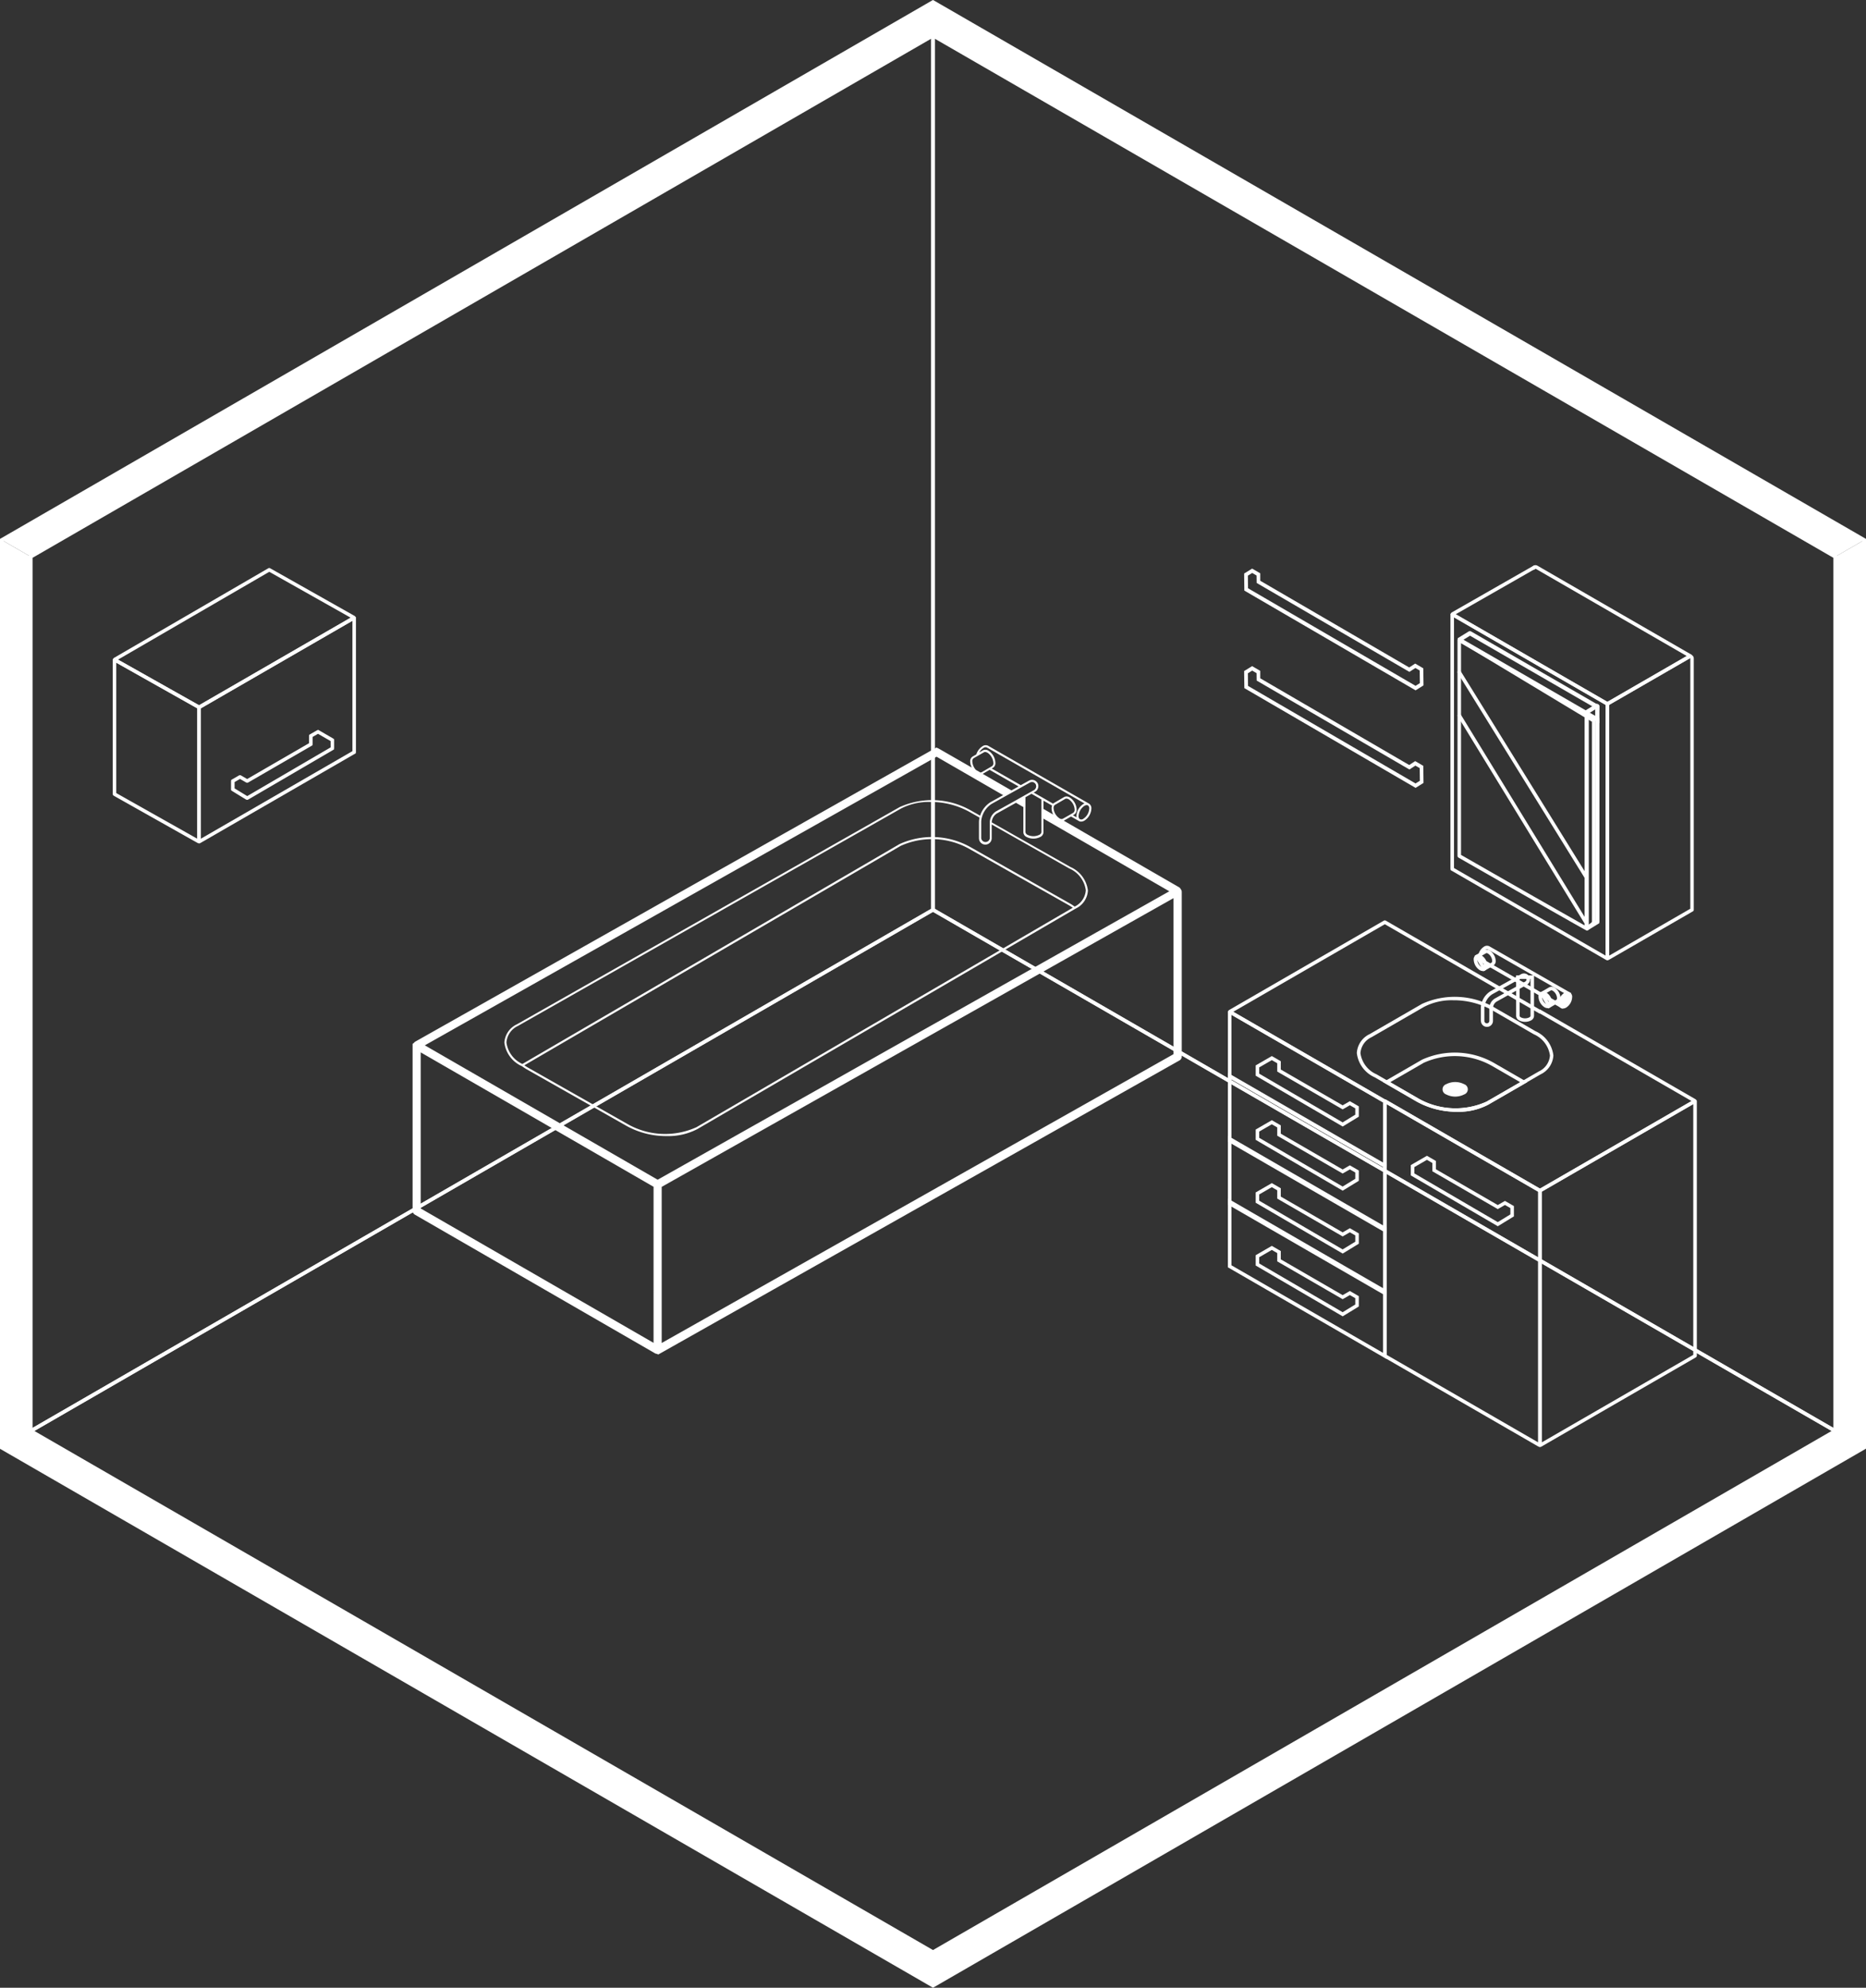 <svg xmlns="http://www.w3.org/2000/svg" width="108.56" height="115.58"><rect width="100%" height="100%" fill="#333333" stroke="none"/><defs><style>.a{fill:none}.b{fill:#fff}</style></defs><path class="a" d="M54.28.118L.102 31.398v52.784l54.178 31.279 54.178-31.279V31.398z"/><path class="b" d="M54.28 115.58l-.051-.03L0 84.241V31.335l.051-.029L54.28-.003l.051.03 54.229 31.308v52.9l-.051.029zM.205 84.123l54.075 31.22 54.075-31.22V31.457L54.28.235.205 31.455z"/><path class="a" d="M54.279 113.507l-52.485-30.3 52.485-30.3 52.485 30.3z"/><path class="b" d="M54.28 113.625l-.051-.03-52.643-30.39.154-.089 52.54-30.334.051.03 52.639 30.391-.154.089zM2.001 83.205l52.279 30.183 52.28-30.183-52.28-30.184z"/><path class="a" d="M54.28 52.904V2.073l-52.485 30.3v50.831z"/><path class="b" d="M1.689 83.383V32.316l.051-.029L54.383 1.892v51.07l-.051.029zm.205-50.948v50.592l52.279-30.183V2.251z"/><path class="a" d="M54.281 2.073l52.484 30.3v50.831l-52.484-30.3z"/><path class="b" d="M106.868 83.383l-.154-.089-52.536-30.332V1.892l.154.089 52.536 30.332zM54.384 52.844l52.279 30.183V32.435L54.384 2.251z"/><path class="b" d="M1.796 32.377l-1.693-.978L54.281.119l54.178 31.28-1.693.978-52.486-30.3z"/><path class="b" d="M.103 31.398v52.784l54.178 31.279v-1.955l-52.484-30.3v-50.83z"/><path class="b" d="M108.458 31.398v52.784L54.28 115.461v-1.955l52.484-30.3v-50.83zM11.541 49.017a.123.123 0 01-.062-.107v-7.77l.01-.077 9.035-5.216a.123.123 0 01.123 0l.061.047v7.829l-.01.077-9.035 5.216-.072.03zm8.963-12.921l-8.819 5.092v7.58l8.819-5.092z"/><path class="b" d="M11.521 41.211L6.64 38.462a.124.124 0 01-.062-.107.145.145 0 01.061-.106l8.974-5.208a.1.1 0 01.1 0l4.911 2.77a.123.123 0 01.062.107.144.144 0 01-.062.107l-8.984 5.187a.123.123 0 01-.121 0zm4.145-7.963l-8.8 5.106 4.715 2.652 8.818-5.091z"/><path class="b" d="M11.5 49.017l-4.882-2.749a.124.124 0 01-.061-.106v-7.769a.123.123 0 01.123-.124.146.146 0 01.061.016l4.88 2.748a.123.123 0 01.063.107v7.77a.123.123 0 01-.123.123.148.148 0 01-.061-.016zM6.762 38.532v7.581l4.716 2.656v-7.581zm7.553 7.959l-.816-.5-.058-.047v-.517l.01-.077.449-.259a.125.125 0 01.123 0l.356.206 3.6-2.082v-.412l.01-.077.448-.259.072-.03.866.5.063.047v.519l-.01.077-4.987 2.911a.124.124 0 01-.127 0zm4.919-3.4l-.733-.423-.315.182v.411l-.01.077-3.735 2.16a.124.124 0 01-.122 0l-.356-.206-.315.183v.366l.735.449 4.853-2.833zm49.462 8.616a.265.265 0 00-.1-.116l-6.709-3.871.011-.005.412-.238.458.262a.238.238 0 00.125.034.413.413 0 00.2-.059.876.876 0 00.4-.695.317.317 0 00-.138-.292l-5.87-3.364a.32.32 0 00-.323.027.874.874 0 00-.361.475l-.219.127a.318.318 0 00-.138.292.788.788 0 00.093.348l-1.916-1.1-.14-.066-30.32 17.1a.264.264 0 00-.087.083l-.07.047v9.705a.26.26 0 00.131.226l13.972 8.063a.28.28 0 00.116.034l.072.036 30.324-17.1a.26.26 0 00.133-.226v-9.57a.252.252 0 00-.056-.157zm-6.508-4.3l-.351.2a.205.205 0 01-.2-.025.771.771 0 01-.342-.592.257.257 0 01.036-.144.108.108 0 01.042-.045l.6-.349a.112.112 0 01.061-.015.075.075 0 01.019 0 .14.14 0 01.038.006l.021.005a.668.668 0 01.066.029.772.772 0 01.342.592.208.208 0 01-.08.19zm.985-.587a.177.177 0 01.04-.007h.019a.153.153 0 01.059.015.209.209 0 01.08.19.766.766 0 01-.342.59.2.2 0 01-.2.026.2.2 0 01-.08-.188.771.771 0 01.342-.592.364.364 0 01.067-.03.049.049 0 01.015-.001zm-5.957-3.33a.2.2 0 01.2-.025l5.68 3.252a.373.373 0 00-.07.034.869.869 0 00-.4.694.488.488 0 00.006.078l-.209-.118.074-.044a.318.318 0 00.139-.292.879.879 0 00-.4-.7.315.315 0 00-.323-.025l-.6.349a.221.221 0 00-.047.038l-.554-.319-.575-.328.089-.049a.355.355 0 00.158-.193.328.328 0 00.023-.093.366.366 0 00-.044-.22l-.017-.021a.369.369 0 00-.488-.114l-.471.26-1.69-.966.074-.044a.318.318 0 00.138-.292.878.878 0 00-.4-.7.319.319 0 00-.323-.026l-.216.127a.719.719 0 01.246-.26zm4.063 3.878l-.571-.331v-.48l.5.284a.409.409 0 00-.03.15.794.794 0 00.101.381zm1.126 5.264a1.946 1.946 0 00-.12-.074.065.065 0 01-.011-.008l-5.836-3.305a4.561 4.561 0 00-4.1-.167L30.392 61.866a1.6 1.6 0 01-.928-1.251 1.151 1.151 0 01.668-.961l22.265-12.628a3.508 3.508 0 011.724-.395 4.638 4.638 0 012.255.564l.611.345c-.006.025-.009.047-.013.072l-.009.046a1.028 1.028 0 00-.01.131v.951a.37.37 0 10.74 0v-.8l4.516 2.559a1.613 1.613 0 01.959 1.266 1.141 1.141 0 01-.647.949.772.772 0 00-.074-.05zm.008.15L40.518 65.543a4.431 4.431 0 01-3.979-.167l-5.834-3.305a2.56 2.56 0 01-.2-.128l21.894-12.759a4.43 4.43 0 013.979.168l5.836 3.3c.057.034.116.072.175.114a.157.157 0 01.023.02zm-4.828-5.042v1a.252.252 0 01-.5 0v-.951a1.049 1.049 0 01.038-.262 1.354 1.354 0 01.564-.782l1.7-.947.529-.294a.237.237 0 01.078-.029h.023a.3.3 0 01.076 0 .217.217 0 01.074.034.072.072 0 01.015.01.264.264 0 01.061.063l.009.011a.28.28 0 01.021.067c0 .013.008.022.01.036a.276.276 0 01-.017.108.247.247 0 01-.1.131l-1.178.665-1.056.587a.781.781 0 00-.344.556zm1.259-1.779l-1.672-.964.4-.234 1.687.966zm.814.395l.353-.2.134.076.444.254v1.893a.207.207 0 01-.125.163.771.771 0 01-.684 0 .205.205 0 01-.123-.163zm-3.02-2.265l.108-.063.5-.286a.113.113 0 01.061-.015.05.05 0 01.017 0l.042.008.019.005a.291.291 0 01.066.029.774.774 0 01.342.592.208.208 0 01-.08.19l-.6.349a.139.139 0 01-.08.015l-.254-.146a.78.78 0 01-.211-.486.205.205 0 01.069-.188zM38.022 78.082l-13.547-7.815v-9.076l8.64 4.983 4.908 2.833zm.239-9.486l-13.545-7.814L54.488 44l3.873 2.235-.739.41a1.448 1.448 0 00-.6.784l-.584-.329a4.559 4.559 0 00-4.1-.169L30.073 59.559a1.262 1.262 0 00-.729 1.063 1.727 1.727 0 001.018 1.371c.1.072.19.131.281.184l5.834 3.305a4.757 4.757 0 002.314.577 3.645 3.645 0 001.785-.41l21.972-12.8.082-.044a1.231 1.231 0 00.662-1.025 1.721 1.721 0 00-1.018-1.369l-4.575-2.591v-.017a.649.649 0 01.29-.5l1.118-.623.431.249V48.4a.315.315 0 00.184.266.876.876 0 00.8 0 .316.316 0 00.184-.266v-.8l7.324 4.226-.049.026zm30.012-7.3L38.496 78.09v-9.078l28.077-15.831 1.7-.957zm3.216 12.424l-.052-.029v-4l9.178 5.3.051.029v4zm.154-3.675v3.527l8.819 5.092v-3.527z"/><path class="b" d="M73.054 73.585v-.6l.938-.542.521.3v.483l3.6 2.082.419-.241.521.3v.6l-.938.573zm5.793 1.9l-.315-.182-.419.241-3.806-2.2v-.483l-.316-.182-.733.424v.364l4.854 2.833.735-.449zm-7.358-5.414l-.052-.03v-4l9.178 5.3.051.03v4zm.154-3.675v3.527l8.819 5.092v-3.527z"/><path class="b" d="M73.054 69.935v-.6l.938-.542.521.3v.483l3.6 2.082.419-.241.521.3v.6l-.938.573zm5.793 1.9l-.315-.182-.419.241-3.806-2.2v-.483l-.316-.182-.733.423v.364l4.854 2.833.735-.449zm-7.358-5.422l-.052-.029v-4l9.178 5.3.051.029v4zm.154-3.675v3.527l8.819 5.092V67.83z"/><path class="b" d="M73.054 66.278v-.6l.938-.542.521.3v.483l3.6 2.082.419-.241.521.3v.6l-.938.573zm5.793 1.9l-.315-.182-.419.241-3.806-2.2v-.482l-.316-.182-.733.423v.364l4.854 2.833.735-.449zm-7.346-5.489l-.063-.047v-3.777l.01-.077.051-.029a.124.124 0 01.124 0l8.983 5.186a.123.123 0 01.062.107v3.716a.123.123 0 01-.062.107l-.072.029zm.142-3.681v3.527l8.819 5.092v-3.526zm8.86 5.116z"/><path class="b" d="M73.054 62.548v-.6l.938-.542.521.3v.483l3.6 2.082.419-.241.521.3v.6l-.938.573zm5.793 1.9l-.315-.182-.419.241-3.806-2.2v-.483l-.316-.182-.733.423v.365l4.854 2.833.735-.449zm10.661 19.669l-8.983-5.186a.123.123 0 01-.062-.107V64.057l.01-.077.052-.03a.122.122 0 01.123 0l8.983 5.186.062.047v14.826l-.01.077-.051.029a.123.123 0 01-.123 0zM80.668 64.2v14.577l8.819 5.092V69.294zm-.04 14.554z"/><path class="b" d="M89.548 84.117l-.061-.047V69.244l.01-.077 9.036-5.217a.121.121 0 01.123 0l.062.047v14.825a.123.123 0 01-.062.107l-8.983 5.187a.126.126 0 01-.061.016.123.123 0 01-.064-.015zM98.511 64.2l-8.819 5.095v14.577l8.819-5.092zm.041 14.553z"/><path class="b" d="M89.528 69.315l-8.946-5.165-.017.01-9.044-5.222-.062-.047v-.062a.123.123 0 01.061-.107l8.984-5.187a.125.125 0 01.123 0l8.946 5.165.016-.01 9.045 5.222a.123.123 0 01.062.107l-.01.077-9.036 5.217a.121.121 0 01-.061.016.123.123 0 01-.061-.014zm.062-10.385l-.016.01-9.008-5.2-8.819 5.092 8.819 5.092.017-.01 9.008 5.2 8.82-5.092zm8.942 5.021zm-16.454 4.395v-.6l.938-.542.521.3v.483l3.6 2.082.418-.241.521.3v.6l-.937.573zm5.793 1.9l-.316-.182-.418.241-3.806-2.2v-.483l-.315-.182-.733.423v.365l4.854 2.833.734-.449z"/><path class="b" d="M82.441 64.065l-2.466-1.425a1.765 1.765 0 01-1.038-1.41 1.3 1.3 0 01.747-1.1l3.042-1.756a4.613 4.613 0 014.146.167l2.462 1.421a1.766 1.766 0 011.038 1.41 1.3 1.3 0 01-.748 1.1l-3.042 1.757a3.686 3.686 0 01-1.807.416 4.81 4.81 0 01-2.334-.58zm.393-5.512l-3.042 1.757a1.108 1.108 0 00-.644.925 1.574 1.574 0 00.935 1.232l2.461 1.421a4.389 4.389 0 003.942.168l3.042-1.757a1.108 1.108 0 00.645-.925 1.576 1.576 0 00-.935-1.233l-2.462-1.421a4.6 4.6 0 00-2.236-.559 3.479 3.479 0 00-1.706.392z"/><path class="b" d="M82.441 64.064l-1.974-1.14 2.265-1.308a4.615 4.615 0 014.147.168l1.975 1.14-2.265 1.308a3.684 3.684 0 01-1.807.416 4.807 4.807 0 01-2.341-.584zm4.335-2.1l.051-.089-.051.089a4.391 4.391 0 00-3.942-.168l-1.957 1.13 1.667.962a4.388 4.388 0 003.941.168l1.958-1.13z"/><path class="b" d="M84.141 63.64a1.145 1.145 0 001.036 0 .316.316 0 000-.6 1.145 1.145 0 00-1.036 0 .316.316 0 000 .6zm4.238-4.307a.31.31 0 01-.174-.26v-2.359h1.042v2.359a.309.309 0 01-.173.26.757.757 0 01-.694 0zm.031-2.413v2.154c0 .026.027.056.072.082a.549.549 0 00.489 0c.044-.025.071-.057.071-.082V56.92z"/><path class="b" d="M86.128 55.925a.309.309 0 01-.138-.28.757.757 0 01.347-.6.311.311 0 01.312-.021l4.766 2.73-.521.9zm.419-.725a.121.121 0 00-.107.02.551.551 0 00-.245.424c0 .051.013.09.035.1l4.588 2.628.316-.547z"/><path class="b" d="M91.064 57.816a.654.654 0 00-.3.513c0 .189.132.265.3.171a.653.653 0 00.3-.513c0-.189-.135-.265-.3-.171z"/><path class="b" d="M90.805 58.609a.309.309 0 01-.138-.281.757.757 0 01.347-.6.281.281 0 01.45.26.757.757 0 01-.347.6.375.375 0 01-.184.054.253.253 0 01-.128-.033zm.312-.7a.549.549 0 00-.245.424.083.083 0 00.142.082.549.549 0 00.245-.423.121.121 0 00-.036-.1.054.054 0 00-.026-.006.17.17 0 00-.08.019zm-5.33-2.332l.57-.33a.31.31 0 01.313.021.758.758 0 01.347.6.308.308 0 01-.138.28l-.57.331zm.673-.152l-.392.227.316.547.393-.228a.119.119 0 00.035-.1.55.55 0 00-.245-.424.175.175 0 00-.081-.027.048.048 0 00-.026.005z"/><path class="b" d="M86.085 56.408a.757.757 0 01-.347-.6.281.281 0 01.45-.259.757.757 0 01.348.6.309.309 0 01-.138.281.254.254 0 01-.128.033.373.373 0 01-.185-.055zm-.106-.7a.121.121 0 00-.035.1.55.55 0 00.244.424.119.119 0 00.107.021.122.122 0 00.035-.1.549.549 0 00-.245-.424.172.172 0 00-.081-.026.054.054 0 00-.026.001zm3.58 2.03l.57-.33a.308.308 0 01.312.021.756.756 0 01.347.6.309.309 0 01-.137.28l-.571.33zm.672-.153l-.392.228.316.547.393-.227a.121.121 0 00.035-.1.549.549 0 00-.244-.423.176.176 0 00-.081-.026.056.056 0 00-.029.001z"/><path class="b" d="M89.854 58.567a.757.757 0 01-.347-.6.281.281 0 01.45-.26.758.758 0 01.347.6.309.309 0 01-.138.28.254.254 0 01-.128.033.37.37 0 01-.184-.053zm0-.683a.083.083 0 00-.142.082.55.55 0 00.245.423.121.121 0 00.107.021.123.123 0 00.035-.1.551.551 0 00-.244-.424zm-3.702 1.474V58.6a1.212 1.212 0 01.557-.962l1.776-.988a.35.35 0 01.514.394.35.35 0 01-.165.214l-1.776.988a.468.468 0 00-.2.355v.758a.35.35 0 01-.7 0zm2.434-2.529l-1.776.987a1.018 1.018 0 00-.453.784v.758a.145.145 0 00.29 0V58.6a.67.67 0 01.309-.533l1.776-.988a.145.145 0 00.053-.2.142.142 0 00-.088-.068.148.148 0 00-.038 0 .144.144 0 00-.075.019zm-6.229-16.688l-9.963-5.8-.012-.993.465-.286.471.274v.432l8.667 5.043.347-.227.473.276.012.993zm-.013-1.3l-.347.227-8.886-5.171-.005-.432-.255-.149-.252.155.009.735 9.746 5.672.251-.155-.009-.736zm.013 6.971l-9.963-5.8-.012-.993.465-.286.471.275v.432l8.667 5.043.347-.227.473.275.012.993zm-.013-1.295l-.347.227-8.886-5.171-.005-.432-.255-.148-.252.155.009.735 9.746 5.672.251-.155-.009-.736zm11.254-3.637a.113.113 0 00-.045-.045l-.041-.025-4.1-2.366-.1-.059-.1-.058-4.522-2.61-.1-.06-.021-.012a.131.131 0 00-.123 0l-.029.023-.033.025v14.824l.011.078 9.035 5.216a.132.132 0 00.062.016.067.067 0 00.018 0 .108.108 0 00.043-.015l.061-.047V40.942a.126.126 0 00-.016-.062zm-.188 14.686l-8.819-5.093V35.898l4.618 2.665.205.119 4 2.306z"/><path class="b" d="M93.512 41.025a.146.146 0 01-.068-.021l-.069-.039-8.909-5.143a.125.125 0 010-.214l4.753-2.715a.23.23 0 01.226 0l8.939 5.161a.1.1 0 010 .177l-.205.119-4.605 2.658a.147.147 0 01-.062.017zm-8.82-5.309l8.82 5.091.036-.02 4.58-2.644-8.785-5.072h-.021z"/><path class="b" d="M89.27 32.983l-.061.047s.095-.066.061-.047z"/><path class="b" d="M89.209 33.136a.1.1 0 01-.063-.184l.062-.047a.113.113 0 01.169.046c.023.073-.021.1-.109.167a.1.1 0 01-.059.018zm4.326 22.696a.124.124 0 01-.123-.124V40.942a.123.123 0 01.056-.1l.082-.047 4.733-2.733a.1.1 0 01.1 0l.045.027a.242.242 0 01.064.057.1.1 0 01.016.022.234.234 0 01.032.116v14.618a.1.1 0 01-.051.089l-4.9 2.828a.15.15 0 01-.054.013zm.082-14.843v14.578l4.722-2.727V38.279l-.007-.01-.15.087zm-1.291 13.12c-.037 0-.054 0-7.469-4.24a.124.124 0 01-.063-.112V37.244a.127.127 0 01.126-.127.166.166 0 01.046.009l7.207 4.337.016.011.58.349a.1.1 0 01.049.088v11.678l-.012.1a.1.1 0 01-.035.064l-.378.328a.1.1 0 01-.067.028zm-7.327-4.4a2010.57 2010.57 0 007.313 4.169l.295-.256.007-.052V41.966l-.545-.327-.015-.011-.219-.131L85 37.38z"/><path class="b" d="M93.039 41.02l-.158-.09-7.29-4.21a.148.148 0 00-.152 0l-.632.39v.029l-.006.064a.146.146 0 00.076.127l.025.014.123.072 7.166 4.137.123.07.124.072.371.213.125.074.123.07v-.285l-.123-.072-.125-.072-.31-.178-.121-.07-.123-.072-7.112-4.106.38-.234 7.112 4.106.121.072.177.1.123.069v-.238a.124.124 0 00-.017-.052z"/><path class="b" d="M93.039 41.019a.138.138 0 00-.064-.074.14.14 0 00-.095-.016.124.124 0 00-.055.018l-.078.048-.119.074-.38.234-.053.033-.009.076v12.527a.089.089 0 00.01.047.137.137 0 00.066.082.144.144 0 00.072.018.087.087 0 00.031 0 .132.132 0 00.047-.016l.082-.051.546-.336.012-.09V41.075a.122.122 0 00-.013-.056zm-.236 12.513l-.371.23V41.481l.062-.037.31-.193z"/><path class="b" d="M92.262 53.731a.1.1 0 01-.087-.049l-7.366-12.03a.103.103 0 01.175-.107l7.365 12.03a.1.1 0 01-.034.141.1.1 0 01-.053.015zm.026-2.617a.1.1 0 01-.087-.049L84.81 39.138a.102.102 0 11.174-.108l7.391 11.927a.1.1 0 01-.033.141.1.1 0 01-.054.016z"/></svg>